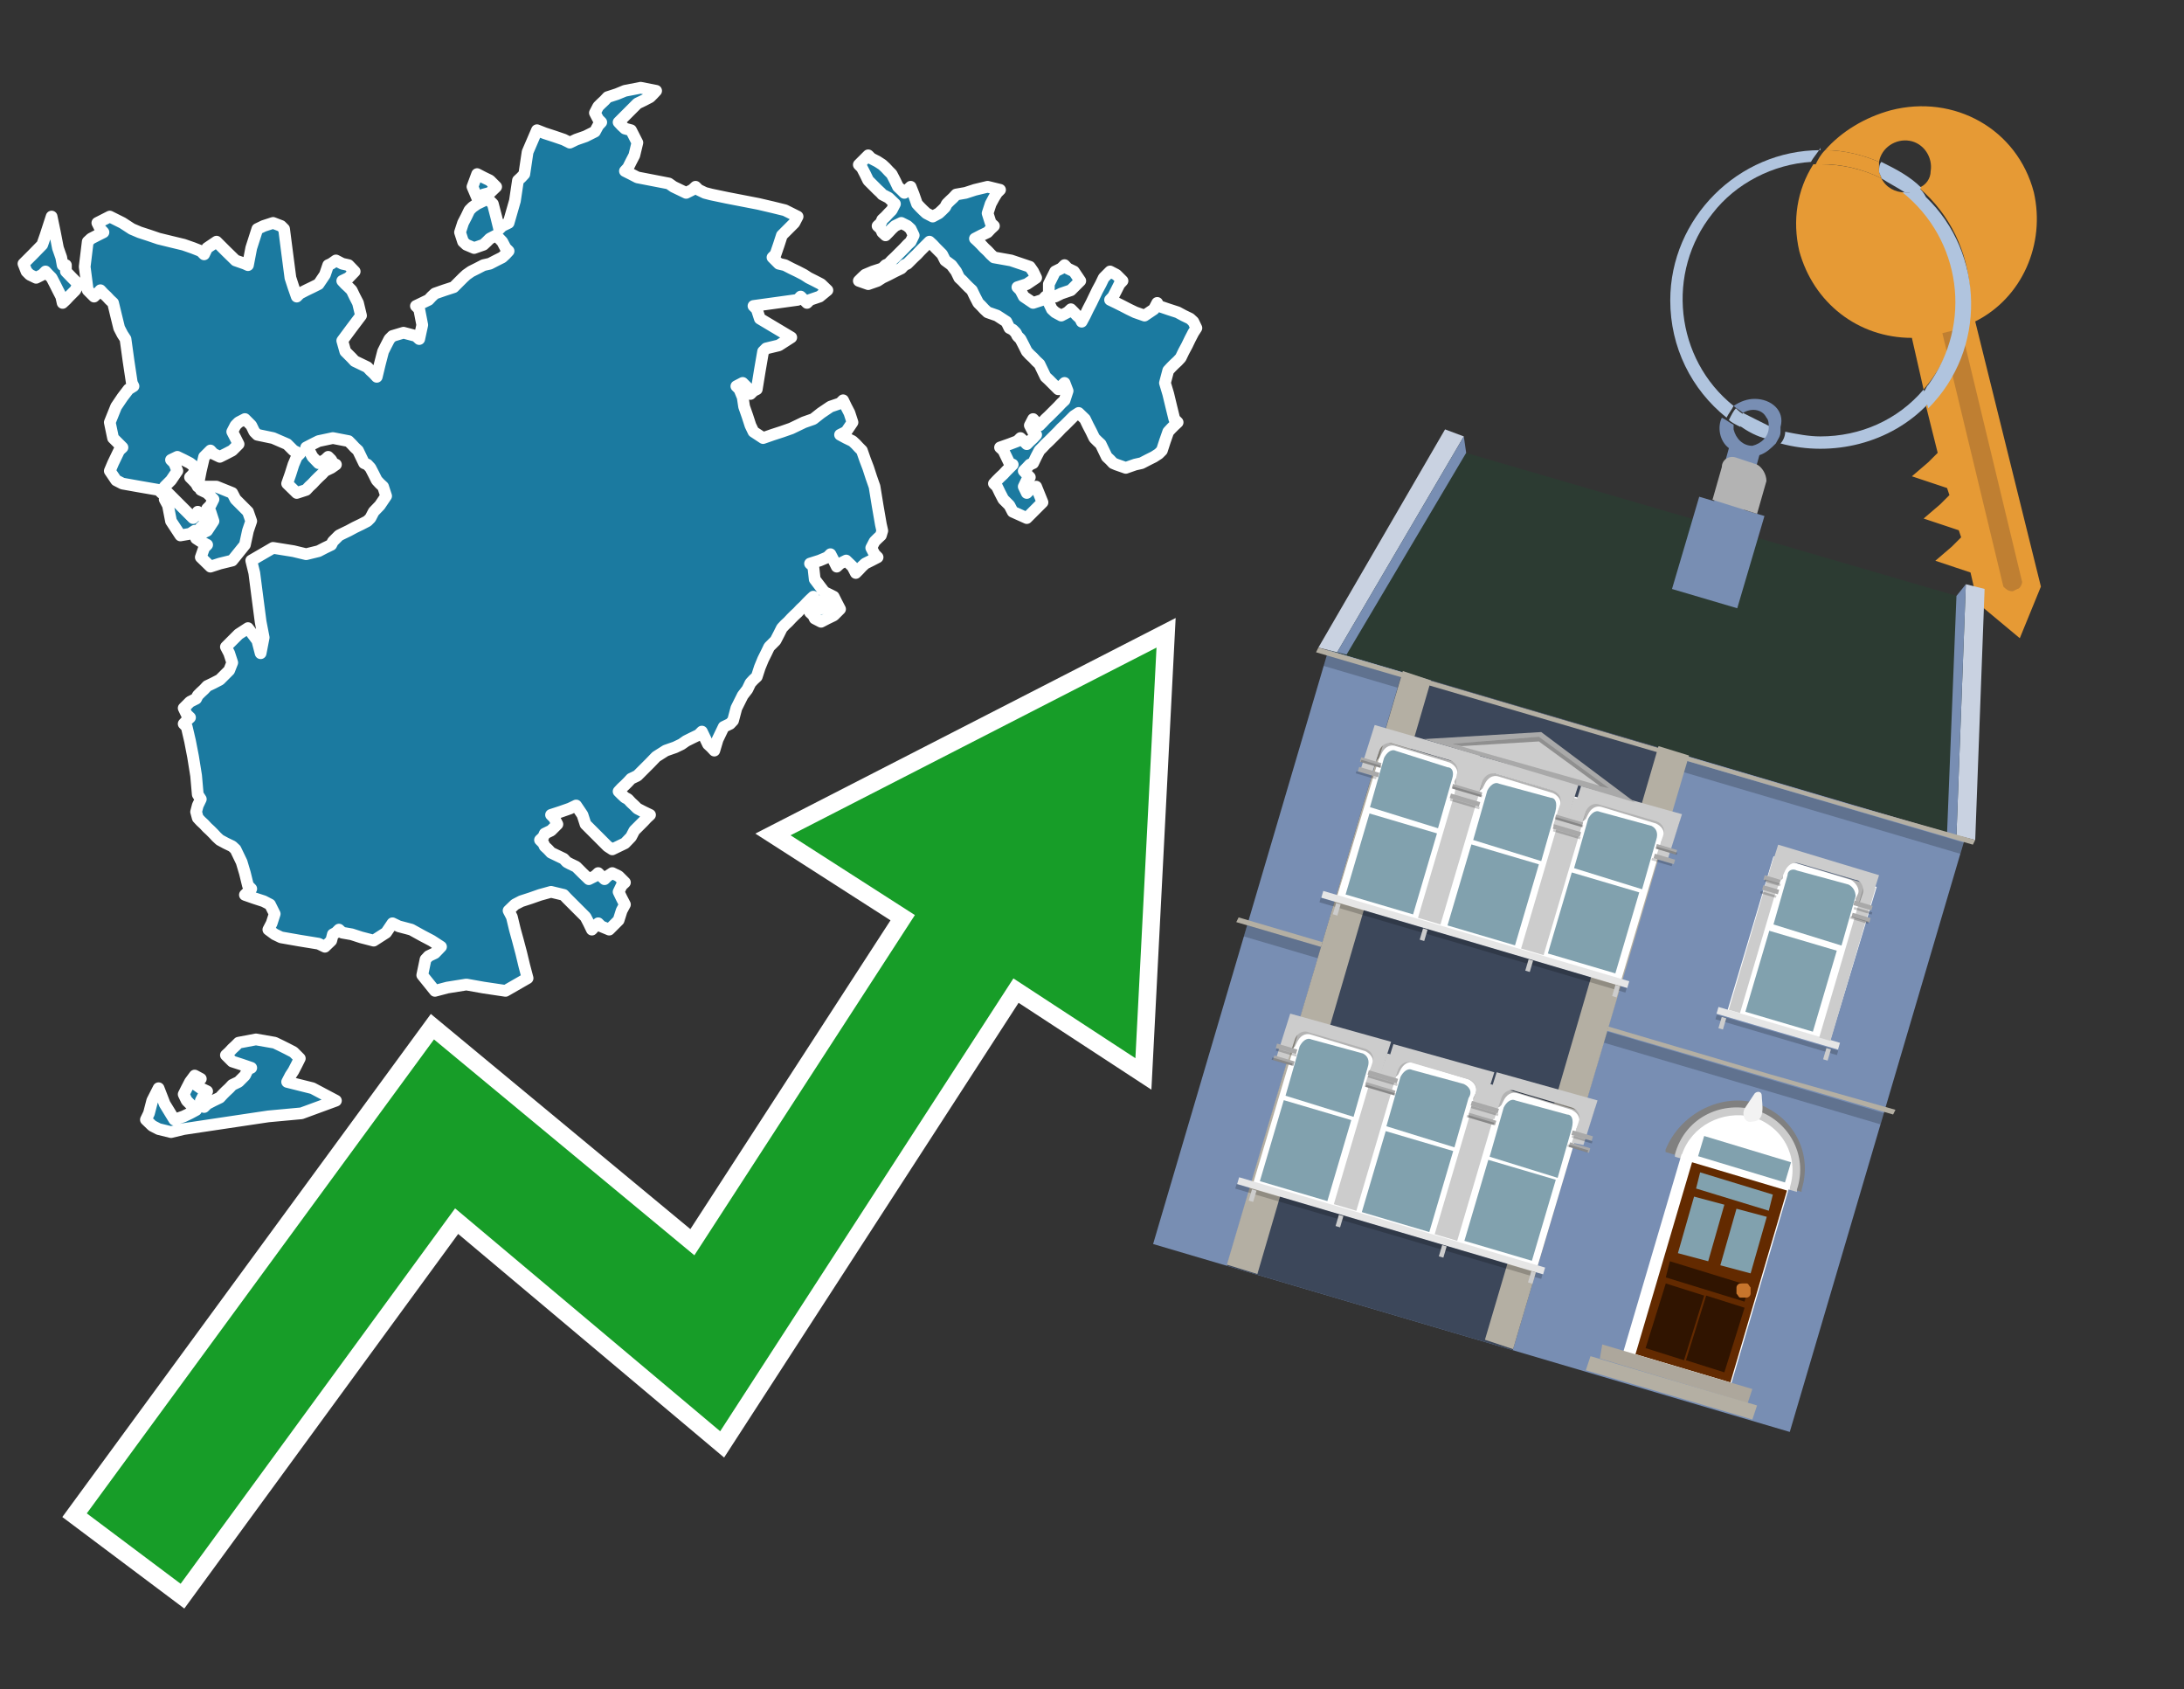 <?xml version="1.0" encoding="utf-8"?>
<!-- Generator: Adobe Illustrator 26.0.3, SVG Export Plug-In . SVG Version: 6.00 Build 0)  -->
<svg version="1.1" id="Text" xmlns="http://www.w3.org/2000/svg" xmlns:xlink="http://www.w3.org/1999/xlink" x="0px" y="0px"
	 width="93.1px" height="72px" viewBox="0 0 93.1 72" style="enable-background:new 0 0 93.1 72;" xml:space="preserve">
<rect x="0" y="0" width="93.1" height="72" fill="#333333" stroke="none"/>
<style type="text/css">
	.st0{fill:#1B7AA0;stroke:#FFFFFF;stroke-width:0.5;stroke-linejoin:round;}
	.st1{fill:none;stroke:#FFFFFF;stroke-width:1.5;stroke-miterlimit:10;}
	.st2{fill:#179D28;}
	.st3{fill:#E69A35;}
	.st4{fill:#B0C4DE;}
	.st5{fill:#788EB3;}
	.st6{fill:#BF7F32;}
	.st7{fill-rule:evenodd;clip-rule:evenodd;fill:#B4AFA3;}
	.st8{opacity:0.2;}
	.st9{fill-rule:evenodd;clip-rule:evenodd;fill:#2C3B32;}
	.st10{fill-rule:evenodd;clip-rule:evenodd;fill:#808080;}
	.st11{fill-rule:evenodd;clip-rule:evenodd;fill:#CCCCCC;}
	.st12{fill-rule:evenodd;clip-rule:evenodd;fill:#FFFFFF;}
	.st13{fill:#632A00;}
	.st14{fill:#81A1AE;}
	.st15{fill:#301400;}
	.st16{fill:#C8752C;}
	.st17{fill:#F2F2F2;}
	.st18{fill-rule:evenodd;clip-rule:evenodd;fill:#ADA79C;}
	.st19{fill-rule:evenodd;clip-rule:evenodd;fill:#81A1AE;}
	.st20{fill-rule:evenodd;clip-rule:evenodd;fill:#E6E6E6;}
	.st21{opacity:0.2;fill-rule:evenodd;clip-rule:evenodd;}
	.st22{opacity:0.3;fill-rule:evenodd;clip-rule:evenodd;}
	.st23{fill-rule:evenodd;clip-rule:evenodd;fill:#A9A9A9;}
	.st24{fill-rule:evenodd;clip-rule:evenodd;fill:#3C475A;}
	.st25{fill:#B3B3B3;}
	.st26{fill:#C9D2E1;}
</style>
<path class="st0" d="M8.36,46.24L8.56,46.38L8.83,46.51L8.7,46.64L8.56,46.91L8.7,47.18L8.83,47.05L9.1,46.91L9.37,46.78L9.5,46.64L9.63,46.51L9.77,46.38L9.9,46.24L10.17,46.11L10.44,45.84L10.57,45.57L10.71,45.51L10.3,45.37L9.9,45.24L9.77,45.11L9.63,44.97L9.77,44.84L9.9,44.7L10.04,44.57L10.17,44.44L10.91,44.3L11.71,44.44L11.98,44.57L12.24,44.7L12.51,44.84L12.78,45.11L12.65,45.37L12.51,45.64L12.38,45.84L12.24,46.11L13.32,46.38L14.32,46.91L12.85,47.45L11.44,47.58L10.5,47.72L9.63,47.85L8.76,47.98L7.83,48.12L7.29,48.25L6.76,48.12L6.49,47.98L6.22,47.72L6.35,47.45L6.49,46.91L6.76,46.38L7.02,47.05L7.43,47.72L7.83,47.58L8.1,47.45L8.36,47.31L8.23,47.18L8.1,47.05L7.96,46.91L7.83,46.64L7.96,46.38L8.1,46.11L8.3,45.84L8.56,45.98L8.43,46.11L8.36,46.11ZM9.23,20.74L9.9,21.01L10.04,21.28L10.17,21.41L10.3,21.54L10.44,21.68L10.57,21.81L10.71,22.21L10.57,22.62L10.44,23.22L9.9,23.89L9.37,24.02L8.97,24.15L8.56,23.75L8.7,23.35L8.83,23.22L8.56,23.08L8.36,22.95L8.43,22.82L8.56,22.75L8.83,22.62L9.1,22.21L8.97,21.81L8.83,21.68L8.97,21.54L9.1,21.28L8.83,21.01L8.56,20.88L8.56,20.74ZM20.75,8.43L20.88,8.56L21.01,8.69L21.15,9.23L21.28,9.76L21.41,9.63L21.68,9.5L21.95,8.56L22.08,7.69L22.22,7.56L22.35,7.42L22.49,6.48L22.89,5.55L23.22,5.68L23.62,5.81L24.03,5.95L24.29,6.08L24.56,5.95L24.96,5.81L25.36,5.61L25.5,5.35L25.63,5.21L25.5,5.08L25.36,4.81L25.5,4.54L25.63,4.41L25.77,4.28L25.9,4.14L26.3,4.01L26.64,3.87L27.31,3.74L27.97,3.87L27.84,4.01L27.71,4.14L27.44,4.28L27.17,4.41L27.04,4.54L26.9,4.68L26.77,4.81L26.64,4.94L26.5,5.08L26.37,5.21L26.5,5.35L26.64,5.48L26.9,5.55L27.17,6.08L27.04,6.62L26.9,6.89L26.77,7.15L26.64,7.29L26.9,7.42L27.17,7.56L27.84,7.69L28.51,7.82L28.71,7.96L28.98,8.09L29.25,8.22L29.51,8.09L29.65,7.96L29.78,8.09L30.05,8.22L30.32,8.29L30.99,8.43L31.66,8.56L32.33,8.69L32.93,8.83L33.46,8.96L34.0,9.23L33.86,9.5L33.73,9.63L33.6,9.76L33.46,9.9L33.33,10.03L33.2,10.43L33.06,10.84L32.93,10.97L33.06,11.1L33.2,11.24L33.46,11.3L33.73,11.44L34.0,11.57L34.27,11.71L34.47,11.84L34.73,11.97L35.0,12.11L35.27,12.37L34.94,12.64L34.53,12.78L34.4,12.91L34.27,12.78L34.13,12.64L34.0,12.78L33.06,12.91L32.12,13.04L32.26,13.18L32.39,13.58L33.06,13.98L33.73,14.38L33.2,14.72L32.66,14.85L32.53,14.98L32.39,15.79L32.26,16.59L32.12,16.66L31.99,16.79L31.86,16.52L31.66,16.32L31.39,16.46L31.52,16.59L31.66,16.93L31.72,17.33L31.86,17.73L31.99,18.13L32.12,18.4L32.53,18.67L32.93,18.53L33.33,18.4L33.73,18.26L34.0,18.13L34.27,18.0L34.67,17.86L35.0,17.6L35.4,17.33L35.81,17.19L35.94,17.06L36.07,17.33L36.21,17.6L36.34,18.0L36.07,18.4L35.81,18.53L36.07,18.67L36.34,18.8L36.48,18.93L36.61,19.07L36.74,19.2L36.88,19.6L37.01,19.94L37.14,20.34L37.28,20.74L37.41,21.54L37.55,22.35L37.61,22.62L37.55,22.82L37.41,22.95L37.28,23.08L37.14,23.35L37.28,23.62L37.41,23.75L37.14,23.89L36.88,24.02L36.74,24.15L36.61,24.29L36.48,24.42L36.34,24.15L36.07,23.89L35.81,24.02L35.67,24.15L35.54,23.89L35.4,23.62L35.27,23.75L34.94,23.89L34.53,24.02L34.67,24.15L34.73,24.69L35.14,25.23L35.54,25.43L35.67,25.69L35.81,25.96L35.54,26.23L35.27,26.36L35.0,26.5L34.73,26.36L34.67,26.23L34.53,26.1L34.94,25.96L35.27,25.83L35.0,25.69L34.73,25.56L34.67,25.43L34.53,25.56L34.4,25.69L34.27,25.83L34.13,25.96L34.0,26.1L33.86,26.23L33.73,26.36L33.6,26.5L33.46,26.63L33.33,26.77L33.2,27.03L33.06,27.3L32.93,27.43L32.79,27.57L32.66,27.84L32.53,28.1L32.39,28.44L32.26,28.84L32.12,28.97L31.99,29.11L31.86,29.38L31.66,29.64L31.39,30.18L31.25,30.71L31.12,30.85L30.85,30.98L30.59,31.52L30.45,31.99L30.32,31.85L30.18,31.72L30.05,31.45L29.92,31.18L29.78,31.32L29.51,31.45L29.25,31.58L29.05,31.72L28.78,31.85L28.38,31.99L27.97,32.25L27.71,32.52L27.44,32.79L27.17,33.06L26.9,33.19L26.77,33.33L26.64,33.46L26.5,33.59L26.37,33.73L26.5,33.86L26.64,33.99L26.77,34.06L26.9,34.2L27.04,34.33L27.17,34.46L27.44,34.6L27.71,34.73L27.57,34.86L27.44,35.0L27.31,35.13L27.17,35.27L27.04,35.4L26.9,35.67L26.64,35.94L26.37,36.07L26.1,36.2L25.9,36.07L25.77,35.94L25.63,35.8L25.5,35.67L25.36,35.53L25.23,35.4L25.1,35.27L24.96,35.13L24.83,34.73L24.56,34.33L24.29,34.46L23.89,34.6L23.49,34.73L23.62,34.86L23.76,35.13L23.49,35.4L23.22,35.53L23.16,35.67L23.02,35.8L23.16,35.94L23.22,36.07L23.36,36.2L23.49,36.34L23.76,36.47L24.03,36.6L24.16,36.74L24.29,36.81L24.56,36.94L24.83,37.21L25.1,37.47L25.36,37.34L25.5,37.21L25.63,37.34L25.77,37.47L25.9,37.34L26.1,37.21L26.37,37.34L26.5,37.47L26.64,37.61L26.5,37.74L26.37,38.01L26.5,38.28L26.64,38.55L26.5,38.81L26.37,39.22L25.97,39.62L25.63,39.48L25.5,39.35L25.36,39.48L25.23,39.62L25.1,39.35L24.96,39.08L24.83,38.95L24.69,38.81L24.56,38.68L24.43,38.55L24.29,38.41L24.16,38.28L24.03,38.14L23.49,38.01L23.02,38.14L22.62,38.28L22.22,38.41L21.95,38.55L21.68,38.81L21.82,39.08L21.95,39.62L22.08,40.09L22.22,40.62L22.35,41.16L22.49,41.69L21.55,42.23L20.61,42.09L19.88,41.96L19.07,42.09L18.54,42.23L18.0,41.56L18.14,40.89L18.27,40.75L18.54,40.62L18.8,40.35L18.4,40.09L18.0,39.88L17.53,39.62L17.0,39.48L16.73,39.35L16.46,39.75L15.93,40.09L15.39,39.95L14.99,39.82L14.59,39.75L14.45,39.62L14.32,39.75L14.19,39.82L14.12,40.09L13.85,40.35L13.58,40.22L12.78,40.09L11.98,39.95L11.71,39.82L11.44,39.62L11.58,39.35L11.71,38.95L11.51,38.55L11.24,38.41L10.84,38.28L10.44,38.14L10.57,38.01L10.71,37.88L10.57,37.74L10.44,37.21L10.3,36.74L10.17,36.47L10.04,36.2L9.9,36.07L9.63,35.94L9.37,35.8L9.23,35.67L9.1,35.53L8.97,35.4L8.83,35.27L8.7,35.13L8.56,35.0L8.43,34.86L8.36,34.6L8.43,34.33L8.56,34.06L8.43,33.86L8.36,33.06L8.23,32.25L8.1,31.58L7.96,30.98L7.83,30.85L7.96,30.71L8.1,30.58L7.96,30.45L7.83,30.18L8.1,29.91L8.36,29.78L8.43,29.64L8.56,29.51L8.7,29.38L8.83,29.24L9.1,29.11L9.37,28.97L9.5,28.84L9.63,28.71L9.77,28.57L9.9,28.24L9.77,27.84L9.63,27.57L9.9,27.3L10.17,27.03L10.57,26.77L10.97,27.3L11.11,27.84L11.24,27.17L11.11,26.5L10.97,25.43L10.84,24.42L10.71,23.89L11.64,23.35L12.51,23.49L13.05,23.62L13.58,23.49L13.85,23.35L14.12,23.22L14.19,23.08L14.32,22.95L14.45,22.82L14.59,22.75L14.86,22.62L15.12,22.48L15.39,22.35L15.66,22.21L15.79,22.08L15.93,21.81L16.19,21.54L16.46,21.14L16.33,20.74L16.19,20.61L16.06,20.47L15.93,20.21L15.79,19.94L15.66,19.8L15.52,19.74L15.39,19.47L15.26,19.2L15.12,19.07L14.99,18.93L14.86,18.8L14.19,18.67L13.58,18.8L13.32,18.93L13.05,19.07L13.18,19.2L13.32,19.47L13.58,19.74L13.85,19.6L13.99,19.47L14.12,19.6L14.19,19.74L14.32,19.8L14.12,19.94L13.85,20.07L13.72,20.21L13.58,20.34L13.45,20.47L13.32,20.61L13.18,20.74L13.05,20.88L12.65,21.01L12.24,20.61L12.38,20.21L12.51,19.8L12.65,19.47L12.78,19.34L12.51,19.2L12.24,18.93L11.64,18.67L10.97,18.53L10.84,18.4L10.71,18.13L10.44,17.86L10.17,18.0L10.04,18.13L9.9,18.4L10.04,18.67L10.17,18.93L9.9,19.2L9.63,19.34L9.37,19.47L9.1,19.34L8.97,19.2L8.83,19.34L8.7,19.47L8.56,20.07L8.43,20.74L8.36,20.61L8.23,20.47L8.1,20.34L8.23,20.21L8.36,19.94L8.1,19.74L7.83,19.6L7.56,19.47L7.29,19.6L7.43,19.74L7.56,20.07L7.29,20.47L7.02,20.74L6.89,21.01L6.76,20.88L5.95,20.74L5.22,20.61L4.95,20.47L4.68,20.07L4.82,19.74L4.95,19.47L5.08,19.2L5.22,19.07L5.08,18.93L4.95,18.8L4.82,18.67L4.68,18.0L4.95,17.33L5.22,16.93L5.48,16.59L5.69,16.46L5.62,16.32L5.48,15.39L5.35,14.45L5.22,14.25L5.08,13.98L4.95,13.45L4.82,12.91L4.68,12.78L4.55,12.64L4.41,12.51L4.28,12.37L4.15,12.51L4.01,12.64L3.88,12.51L3.74,12.37L3.61,11.37L3.74,10.3L3.88,10.17L4.15,10.03L4.41,9.9L4.28,9.76L4.15,9.5L4.68,9.23L5.22,9.5L5.62,9.76L5.95,9.9L6.35,10.03L6.76,10.17L7.29,10.3L7.83,10.43L8.23,10.57L8.56,10.7L8.7,10.84L8.83,10.57L9.23,10.3L9.63,10.7L10.04,11.1L10.44,11.24L10.57,11.3L10.71,10.57L10.97,9.76L11.24,9.63L11.64,9.5L11.98,9.63L12.11,9.76L12.24,10.77L12.38,11.84L12.51,12.24L12.65,12.64L12.78,12.51L13.05,12.37L13.32,12.24L13.58,12.11L13.85,11.71L13.99,11.3L14.12,11.24L14.32,11.1L14.59,11.24L14.86,11.3L15.12,11.57L14.86,11.84L14.59,11.97L14.72,12.11L14.86,12.24L14.99,12.37L15.12,12.64L15.26,12.91L15.39,13.45L14.99,13.98L14.59,14.52L14.72,14.98L14.86,15.12L14.99,15.25L15.12,15.39L15.39,15.52L15.66,15.65L15.79,15.79L15.93,15.92L16.06,16.06L16.19,15.52L16.33,14.98L16.46,14.72L16.6,14.45L16.73,14.32L17.2,14.18L17.73,14.32L17.87,14.45L18.0,13.85L17.87,13.18L17.73,13.04L18.0,12.91L18.27,12.78L18.4,12.64L18.54,12.51L18.94,12.37L19.34,12.24L19.47,12.11L19.61,11.97L19.74,11.84L19.88,11.71L20.08,11.57L20.34,11.44L20.61,11.3L20.88,11.24L21.15,11.1L21.41,10.97L21.55,10.84L21.68,10.7L21.55,10.57L21.41,10.3L21.15,10.03L20.88,10.17L20.75,10.3L20.61,10.43L20.21,10.57L19.88,10.43L19.74,10.3L19.61,9.9L19.74,9.5L19.88,9.23L20.01,8.96L20.14,8.83L20.34,8.69L20.61,8.56L20.61,8.43ZM8.3,22.62L8.1,22.75L7.69,22.82L7.29,22.21L7.16,21.54L7.02,21.28L7.16,21.01L7.29,21.14L7.43,21.28L7.56,21.41L7.69,21.54L7.83,21.68L7.96,21.81L8.1,21.95L8.23,22.08L8.36,21.95L8.43,21.81L8.56,21.95L8.7,22.08L8.83,22.21L8.7,22.35L8.56,22.48L8.56,22.62ZM20.34,8.43L20.14,7.96L20.34,7.42L20.61,7.56L20.88,7.69L21.15,7.96L20.88,8.22L20.61,8.29L20.61,8.43ZM44.71,12.91L44.84,13.18L44.98,13.31L45.24,13.45L45.51,13.31L45.65,13.18L45.78,13.31L45.91,13.45L46.05,13.58L46.11,13.71L46.25,13.45L46.38,13.18L46.52,12.91L46.65,12.64L46.78,12.37L46.92,12.11L47.05,11.84L47.32,11.57L47.59,11.71L47.72,11.84L47.85,11.97L47.72,12.11L47.59,12.37L47.45,12.64L47.32,12.78L47.59,12.91L47.85,13.04L48.12,13.18L48.39,13.31L48.79,13.45L49.19,13.18L49.33,12.91L49.39,13.04L49.8,13.18L50.2,13.31L50.46,13.45L50.73,13.58L50.87,13.71L51.0,13.98L50.87,14.18L50.73,14.45L50.6,14.72L50.46,14.98L50.33,15.25L50.2,15.39L50.06,15.52L49.93,15.65L49.8,15.79L49.66,16.32L49.8,16.79L49.93,17.33L50.06,17.86L50.2,18.0L50.06,18.13L49.93,18.26L49.8,18.4L49.66,18.8L49.53,19.2L49.39,19.34L49.19,19.47L48.93,19.6L48.66,19.74L48.39,19.8L47.99,19.94L47.59,19.8L47.45,19.74L47.32,19.6L47.18,19.47L47.05,19.2L46.92,18.93L46.78,18.8L46.65,18.67L46.52,18.4L46.38,18.13L46.25,17.86L45.98,17.6L45.78,17.73L45.65,17.86L45.51,18.0L45.38,18.13L45.24,18.26L45.11,18.4L44.98,18.53L44.84,18.67L44.71,18.8L44.57,18.93L44.44,19.07L44.31,19.2L44.17,19.47L44.04,19.74L43.9,19.8L43.77,19.94L43.64,20.07L43.77,20.21L43.9,20.34L43.77,20.47L43.64,20.74L43.77,21.01L43.9,20.88L44.17,20.74L44.44,21.41L43.77,22.08L43.17,21.81L43.03,21.54L42.9,21.41L42.77,21.28L42.63,21.01L42.5,20.74L42.37,20.61L42.5,20.47L42.63,20.34L42.77,20.21L42.9,20.07L43.03,19.94L43.17,19.8L43.03,19.74L42.9,19.47L42.77,19.2L42.63,19.07L43.03,18.93L43.37,18.8L43.5,18.67L43.64,18.8L43.77,18.93L43.9,18.8L44.04,18.67L44.17,18.53L44.04,18.4L43.9,18.13L44.04,17.86L44.17,18.0L44.31,18.13L44.44,18.0L44.57,17.86L44.71,17.73L44.84,17.6L44.98,17.46L45.11,17.33L45.24,17.19L45.38,17.06L45.51,16.66L45.38,16.32L45.24,16.46L45.11,16.59L44.98,16.46L44.84,16.32L44.71,16.19L44.57,16.06L44.44,15.79L44.31,15.52L44.17,15.39L44.04,15.25L43.9,15.12L43.77,14.98L43.64,14.72L43.5,14.45L43.37,14.32L43.3,14.18L43.17,14.05L43.03,13.98L42.9,13.71L42.5,13.45L42.1,13.31L41.96,13.18L41.83,13.04L41.7,12.91L41.56,12.64L41.43,12.37L41.29,12.24L41.16,12.11L41.03,11.97L40.89,11.84L40.76,11.57L40.56,11.3L40.29,11.1L40.16,10.84L40.02,10.7L39.89,10.57L39.76,10.43L39.62,10.3L39.49,10.43L39.35,10.57L39.22,10.7L39.09,10.84L38.95,10.97L38.82,11.1L38.68,11.24L38.55,11.3L38.42,11.44L38.15,11.57L37.88,11.71L37.61,11.84L37.41,11.97L37.01,12.11L36.61,11.97L36.74,11.84L36.88,11.71L37.21,11.57L37.61,11.44L37.75,11.3L37.88,11.24L38.01,11.1L38.15,10.97L38.28,10.84L38.42,10.7L38.55,10.57L38.68,10.43L38.82,10.3L38.95,10.03L38.82,9.76L38.68,9.63L38.42,9.5L38.15,9.63L38.01,9.76L37.88,9.9L37.75,10.03L37.61,9.9L37.55,9.76L37.41,9.63L37.55,9.5L37.61,9.36L37.75,9.23L37.88,9.09L38.01,8.96L38.15,8.69L37.88,8.43L37.61,8.29L37.55,8.22L37.41,8.09L37.28,7.96L37.14,7.82L37.01,7.69L36.88,7.42L36.74,7.15L36.61,7.02L36.74,6.89L36.88,6.75L37.01,6.62L37.14,6.75L37.41,6.89L37.61,7.02L37.75,7.15L37.88,7.29L38.01,7.42L38.15,7.69L38.28,7.96L38.42,8.09L38.55,8.22L38.68,8.09L38.82,7.96L38.95,8.29L39.09,8.69L39.22,8.83L39.35,8.96L39.49,9.09L39.76,9.23L40.02,9.09L40.16,8.96L40.29,8.83L40.36,8.69L40.49,8.56L40.63,8.43L40.76,8.29L41.16,8.22L41.56,8.09L42.1,7.96L42.63,8.09L42.5,8.22L42.37,8.43L42.23,8.69L42.1,9.09L42.23,9.5L42.37,9.63L42.23,9.76L42.1,9.9L41.83,10.03L41.56,10.17L41.7,10.3L41.83,10.43L41.96,10.57L42.1,10.7L42.23,10.84L42.37,10.97L43.1,11.1L43.9,11.37L44.04,11.57L44.17,11.84L43.77,12.11L43.37,12.24L43.5,12.37L43.64,12.64L44.04,12.91L44.44,12.78L44.57,12.64L44.71,12.64ZM2.81,11.57L3.07,11.84L3.34,12.11L3.21,12.37L3.07,12.51L2.94,12.64L2.81,12.78L2.67,12.91L2.61,12.64L2.47,12.37L2.34,12.11L2.2,11.84L2.07,11.71L1.94,11.57L1.8,11.71L1.54,11.84L1.27,11.71L1.13,11.57L1.0,11.24L1.4,10.84L1.8,10.43L1.94,10.03L2.07,9.63L2.2,9.23L2.34,9.9L2.47,10.57L2.61,10.97L2.67,11.3L2.81,11.3ZM44.71,12.11L44.98,11.57L45.24,11.44L45.38,11.3L45.51,11.44L45.78,11.57L46.05,11.97L45.65,12.37L45.24,12.51L44.98,12.64L44.71,12.64Z"/>
<polygon class="st1" points="49.3,27.6 33.7,35.6 39,39 29.6,53.5 18.5,44.3 3.7,64.5 7.7,67.5 19.4,51.5 30.7,61 43.2,41.7 
	48.4,45.1 "/>
<polygon class="st2" points="49.3,27.6 33.7,35.6 39,39 29.6,53.5 18.5,44.3 3.7,64.5 7.7,67.5 19.4,51.5 30.7,61 43.2,41.7 
	48.4,45.1 "/>
<path class="st3" d="M80.2,7.6c0-0.1-0.1-0.2-0.1-0.3c0-0.1,0-0.3,0-0.4c-0.7-0.3-1.5-0.5-2.3-0.5c-0.2,0.2-0.3,0.4-0.4,0.6
	c0.1,0,0.2,0,0.3,0C78.5,7,79.4,7.2,80.2,7.6z"/>
<path class="st4" d="M77.6,6.4c-3.5,0-6.4,2.9-6.4,6.4c0,2,0.9,3.8,2.4,5c0.1-0.2,0.2-0.3,0.3-0.5c-2.5-2-2.9-5.7-0.9-8.2
	c1-1.3,2.6-2.1,4.2-2.2c0.1-0.2,0.3-0.4,0.4-0.6V6.4z"/>
<path class="st3" d="M84.2,13.7c2-1,3-3.3,2.5-5.5C86,5.5,83.3,4,80.6,4.7c-1.1,0.3-2.1,0.9-2.8,1.7c0.8,0,1.6,0.2,2.3,0.5
	c0.1-0.6,0.7-1,1.3-0.9c0.6,0.1,1,0.7,0.9,1.3c0,0.3-0.2,0.6-0.5,0.7c2.7,2.3,2.9,6.4,0.6,9c-0.1,0.1-0.2,0.2-0.3,0.3l0.5,2
	l-0.4,0.4l-0.7,0.6l0.9,0.3l0.6,0.2l0.1,0.3l-0.4,0.4L82,22.1l0.9,0.3l0.6,0.2l0.1,0.3l-0.4,0.4l-0.7,0.6l0.9,0.3l0.6,0.2l0.3,1.3
	l1.8,1.5L87,25L84.2,13.7z"/>
<path class="st3" d="M81.2,8.2c-0.4,0-0.8-0.2-1-0.6C79.4,7.2,78.5,7,77.6,7c-0.1,0-0.2,0-0.3,0c-0.7,1.1-0.9,2.4-0.6,3.7
	c0.6,2.2,2.5,3.7,4.8,3.7l0.5,2.2c2.1-2.4,1.9-6.1-0.6-8.2C81.3,8.3,81.2,8.3,81.2,8.2z"/>
<path class="st4" d="M74.1,18.1c0.4,0.3,0.8,0.5,1.2,0.6c0.1-0.1,0.2-0.3,0.2-0.5l0,0c-0.4-0.2-0.8-0.4-1.2-0.6
	C74.2,17.8,74.1,17.9,74.1,18.1z"/>
<path class="st4" d="M74.4,17.7c-0.2-0.1-0.3-0.2-0.4-0.3c-0.1,0.1-0.2,0.3-0.3,0.5c0.1,0.1,0.3,0.2,0.5,0.3
	C74.1,17.9,74.2,17.8,74.4,17.7z"/>
<path class="st5" d="M74.8,17c-0.3,0-0.6,0.1-0.9,0.3c0.1,0.1,0.3,0.2,0.4,0.3c0.3-0.2,0.8-0.2,1,0.2c0.1,0.1,0.1,0.3,0.1,0.4l0,0
	c0,0.4-0.3,0.7-0.7,0.8c-0.4,0-0.7-0.3-0.8-0.7c0,0,0,0,0-0.1v-0.1c-0.2-0.1-0.3-0.2-0.5-0.3c-0.2,0.4-0.1,1,0.3,1.3l-1,3.6L74,23
	l1-3.6c0.3-0.1,0.5-0.3,0.7-0.5c0.1-0.2,0.2-0.3,0.2-0.5c0-0.1,0-0.1,0-0.2C76.1,17.5,75.5,17,74.8,17z"/>
<path class="st6" d="M86,25.1l-0.2,0.1c-0.2,0-0.3-0.1-0.4-0.2l0,0l-2.6-10.8l0.8-0.2l2.6,10.8C86.2,24.9,86.1,25.1,86,25.1L86,25.1
	z"/>
<path class="st4" d="M80.1,7.3c0,0.1,0.1,0.2,0.1,0.3c0.3,0.2,0.7,0.4,1,0.6c0.1,0,0.2,0,0.3,0c0.1,0,0.3-0.1,0.4-0.2
	c-0.5-0.5-1.1-0.8-1.7-1.1C80.1,7,80.1,7.2,80.1,7.3z"/>
<path class="st4" d="M77.6,18.6c-0.5,0-1-0.1-1.5-0.2c0,0.2-0.1,0.4-0.2,0.5c2.2,0.6,4.7,0,6.3-1.7L82,16.6
	C80.9,17.9,79.3,18.6,77.6,18.6z"/>
<path class="st4" d="M81.8,8c-0.1,0.1-0.2,0.1-0.4,0.2c-0.1,0-0.2,0-0.3,0c2.5,2,3,5.6,1.1,8.2c-0.1,0.1-0.1,0.2-0.2,0.3l0.2,0.7
	c2.5-2.5,2.4-6.6-0.1-9C82,8.2,81.9,8.1,81.8,8L81.8,8z"/>
<g>
	
		<rect x="52.3" y="31.1" transform="matrix(-0.959 -0.283 0.283 -0.959 117.649 105.655)" class="st5" width="28.3" height="26.4"/>
	<polygon class="st7" points="52.8,39.1 52.7,39.3 80.7,47.5 80.8,47.3 75.5,45.8 52.8,39.1 	"/>
	
		<rect x="52.5" y="43.4" transform="matrix(-0.959 -0.283 0.283 -0.959 118.227 104.397)" class="st8" width="28.3" height="0.5"/>
	
		<rect x="55.9" y="31.9" transform="matrix(-0.959 -0.283 0.283 -0.959 128.141 82.8)" class="st8" width="28.3" height="0.5"/>
	<polygon class="st9" points="61.8,19.1 84.1,25.6 83.8,35.7 56.6,27.7 	"/>
	<g>
		<path class="st10" d="M74.8,47c1.6,0.5,2.5,2.1,2,3.7l0,0.1l-5.8-1.7l0-0.1C71.6,47.5,73.3,46.6,74.8,47z"/>
		<path class="st11" d="M74.8,47.3c1.4,0.4,2.3,1.9,1.8,3.4l0,0.1l-5.2-1.5l0-0.1C71.8,47.7,73.3,46.9,74.8,47.3z"/>
		
			<rect x="70.4" y="49.7" transform="matrix(-0.959 -0.283 0.283 -0.959 127.248 126.565)" class="st12" width="4.8" height="8.8"/>
		<g transform="matrix( 0.861, 0, 0, 0.861, 2148,666.7) ">
			<g>
				<g id="Symbol_9_0_Layer2_0_MEMBER_8_MEMBER_12_MEMBER_0_FILL_16_">
					<path class="st13" d="M-2406.3-715.4l-4.7-1.4l-2.8,9.5l4.7,1.4L-2406.3-715.4z"/>
				</g>
			</g>
		</g>
		<g transform="matrix( 0.861, 0, 0, 0.861, 2148,666.7) ">
			<g>
				<g id="Symbol_9_0_Layer2_0_MEMBER_8_MEMBER_12_MEMBER_1_MEMBER_1_FILL_47_">
					<path class="st14" d="M-2408.8-714.5l-0.8,2.8l1.5,0.4l0.8-2.8L-2408.8-714.5z"/>
				</g>
			</g>
		</g>
		<g transform="matrix( 0.861, 0, 0, 0.861, 2148,666.7) ">
			<g>
				<g id="Symbol_9_0_Layer2_0_MEMBER_8_MEMBER_12_MEMBER_1_MEMBER_1_FILL_5_">
					<path class="st14" d="M-2410.9-715.1l-0.8,2.8l1.5,0.4l0.8-2.8L-2410.9-715.1z"/>
				</g>
			</g>
		</g>
		<g transform="matrix( 0.861, 0, 0, 0.861, 2148,666.7) ">
			<g>
				<g id="Symbol_9_0_Layer2_0_MEMBER_8_MEMBER_12_MEMBER_2_MEMBER_0_FILL_26_">
					<path class="st15" d="M-2411.4-707l1-3.2l-1.9-0.6l-1,3.2L-2411.4-707z"/>
				</g>
			</g>
		</g>
		<g transform="matrix( 0.861, 0, 0, 0.861, 2148,666.7) ">
			<g>
				<g id="Symbol_9_0_Layer2_0_MEMBER_8_MEMBER_12_MEMBER_2_MEMBER_1_FILL_70_">
					<path class="st15" d="M-2409.4-706.4l1-3.2l-1.9-0.6l-1,3.2L-2409.4-706.4z"/>
				</g>
			</g>
		</g>
		<g transform="matrix( 0.861, 0, 0, 0.861, 2148,666.7) ">
			<g>
				<g id="Symbol_9_0_Layer2_0_MEMBER_8_MEMBER_12_MEMBER_2_MEMBER_1_FILL_69_">
					<path class="st15" d="M-2408.4-709.9l0.2-0.8l-3.9-1.2l-0.2,0.8L-2408.4-709.9z"/>
				</g>
			</g>
		</g>
		<g transform="matrix( 0.861, 0, 0, 0.861, 2148,666.7) ">
			<g>
				<g id="Symbol_9_0_Layer2_0_MEMBER_8_MEMBER_12_MEMBER_2_MEMBER_1_FILL_68_">
					<path class="st14" d="M-2407.2-714.4l0.2-0.8l-3.6-1.1l-0.2,0.8L-2407.2-714.4z"/>
				</g>
			</g>
		</g>
		<g transform="matrix( 0.861, 0, 0, 0.861, 2148,666.7) ">
			<g>
				<g id="Symbol_9_0_Layer2_0_MEMBER_8_MEMBER_13_FILL_24_">
					<path class="st16" d="M-2408.1-710.3c0-0.1,0-0.2,0-0.3c-0.1-0.1-0.1-0.2-0.2-0.2s-0.2,0-0.3,0c-0.1,0-0.2,0.1-0.2,0.2
						c0,0.1,0,0.2,0,0.3c0.1,0.1,0.1,0.2,0.2,0.2c0.1,0,0.2,0,0.3,0C-2408.2-710.1-2408.1-710.2-2408.1-710.3z"/>
				</g>
			</g>
		</g>
		<path class="st12" d="M74.7,47.6c1.3,0.4,2,1.7,1.6,3l0,0.1l-4.6-1.4l0-0.1C72.1,48,73.4,47.3,74.7,47.6z"/>
		<g transform="matrix( 0.861, 0, 0, 0.861, 2148,666.7) ">
			<g>
				<g id="Symbol_9_0_Layer2_0_MEMBER_8_MEMBER_12_MEMBER_2_MEMBER_1_FILL_67_">
					<path class="st14" d="M-2406.4-715.8l0.3-1l-4.3-1.3l-0.3,1L-2406.4-715.8z"/>
				</g>
			</g>
		</g>
		<g>
			<path class="st17" d="M74.4,47.2l0.4-0.6c0.1-0.1,0.3-0.1,0.3,0.1c0,0.3,0.2,1.1-0.4,1.1C74.4,47.9,74.2,47.5,74.4,47.2
				L74.4,47.2z"/>
		</g>
	</g>
	<polygon class="st18" points="68.2,57.9 68.3,57.3 74.7,59.2 74.5,59.8 68.2,57.9 	"/>
	<polygon class="st7" points="67.6,58.4 67.8,57.8 74.9,59.9 74.7,60.5 73.7,60.2 67.6,58.4 	"/>
	<g>
		<g>
			<polygon class="st12" points="80,37.8 75.6,36.5 73.6,43.2 78,44.4 80,37.8 			"/>
		</g>
		<g>
			<path class="st19" d="M76.6,37.1l2.2,0.6c0.2,0.1,0.3,0.3,0.3,0.5l-0.6,2.1l-2.9-0.9l0.6-2.1C76.2,37.1,76.4,37,76.6,37.1z"/>
			<rect x="74.6" y="40.3" transform="matrix(0.283 -0.959 0.959 0.283 14.643 103.258)" class="st19" width="3.6" height="3"/>
		</g>
		
			<rect x="73.1" y="43.7" transform="matrix(-0.959 -0.283 0.283 -0.959 136.086 107.328)" class="st20" width="5.4" height="0.3"/>
		<rect x="73" y="44" transform="matrix(-0.959 -0.283 0.283 -0.959 135.859 107.823)" class="st21" width="5.4" height="0.2"/>
		
			<rect x="77.8" y="44.6" transform="matrix(-0.959 -0.283 0.283 -0.959 139.896 109.992)" class="st11" width="0.2" height="0.5"/>
		
			<rect x="78.5" y="37.5" transform="matrix(-0.959 -0.283 0.283 -0.959 142.698 102.541)" class="st11" width="0.5" height="6.8"/>
		
			<rect x="73.4" y="43.3" transform="matrix(-0.959 -0.283 0.283 -0.959 131.582 106.175)" class="st11" width="0.2" height="0.5"/>
		
			<rect x="74.6" y="36.4" transform="matrix(-0.959 -0.283 0.283 -0.959 135.413 99.197)" class="st11" width="0.5" height="6.8"/>
		<path class="st22" d="M79.9,37.4l-0.4,1.2l-0.3-0.1c-0.1,0-0.1-0.1-0.1-0.2l0.1-0.2c0.1-0.2-0.1-0.5-0.3-0.6l-2.3-0.7
			c-0.2-0.1-0.5,0.1-0.6,0.3L76,37.4c0,0.1-0.1,0.1-0.2,0.1l-0.3-0.1l0.4-1.2L79.9,37.4z"/>
		<path class="st11" d="M80.1,37.3l-0.6,1.9L79.1,39l0.3-0.9c0.1-0.3-0.1-0.6-0.3-0.6l-2.4-0.7c-0.3-0.1-0.5,0.1-0.6,0.3L75.7,38
			l-0.5-0.1l0.6-1.9L80.1,37.3z"/>
		
			<rect x="79.1" y="38.6" transform="matrix(-0.959 -0.283 0.283 -0.959 144.704 98.203)" class="st23" width="0.8" height="0.2"/>
		<rect x="79" y="38.7" transform="matrix(-0.959 -0.283 0.283 -0.959 144.592 98.449)" class="st21" width="0.8" height="0.1"/>
		
			<rect x="78.9" y="39" transform="matrix(-0.959 -0.283 0.283 -0.959 144.315 99.052)" class="st23" width="0.8" height="0.2"/>
		
			<rect x="78.9" y="39.2" transform="matrix(-0.959 -0.283 0.283 -0.959 144.202 99.298)" class="st21" width="0.8" height="0.1"/>
		
			<rect x="75.2" y="37.4" transform="matrix(-0.959 -0.283 0.283 -0.959 137.376 94.839)" class="st23" width="0.7" height="0.2"/>
		
			<rect x="75.1" y="37.6" transform="matrix(-0.959 -0.283 0.283 -0.959 137.263 95.085)" class="st21" width="0.7" height="0.1"/>
		<rect x="75" y="37.9" transform="matrix(-0.959 -0.283 0.283 -0.959 136.986 95.688)" class="st23" width="0.7" height="0.2"/>
		<rect x="75" y="38" transform="matrix(-0.959 -0.283 0.283 -0.959 136.873 95.934)" class="st21" width="0.7" height="0.1"/>
	</g>
	
		<rect x="55.8" y="29.9" transform="matrix(0.959 0.283 -0.283 0.959 14.728 -15.832)" class="st24" width="12.7" height="26.4"/>
	<polygon class="st7" points="70.7,31.8 72,32.2 64.5,57.5 63.3,57.1 64.6,52.7 70.7,31.8 	"/>
	<polygon class="st7" points="59.8,28.6 61,29 53.6,54.3 52.3,53.9 53.6,49.5 59.8,28.6 	"/>
	<g>
		<g>
			<polygon class="st12" points="59,31.6 71.1,35.1 69.1,41.8 57,38.2 59,31.6 			"/>
		</g>
		<g>
			<path class="st19" d="M61.7,32.7L59.5,32c-0.2-0.1-0.4,0.1-0.5,0.3l-0.6,2.1l2.9,0.9l0.6-2.1C62,32.9,61.9,32.7,61.7,32.7z"/>
			<rect x="57.5" y="35.3" transform="matrix(0.283 -0.959 0.959 0.283 7.235 83.275)" class="st19" width="3.6" height="3"/>
			<path class="st19" d="M66.1,34l-2.2-0.6c-0.2-0.1-0.4,0.1-0.5,0.3l-0.6,2.1l2.9,0.9l0.6-2.1C66.4,34.2,66.3,34,66.1,34z"/>
			<rect x="61.8" y="36.6" transform="matrix(0.283 -0.959 0.959 0.283 9.116 88.35)" class="st19" width="3.6" height="3"/>
			<path class="st19" d="M70.4,35.2l-2.2-0.6c-0.2-0.1-0.4,0.1-0.5,0.3L67.1,37l2.9,0.9l0.6-2.1C70.7,35.5,70.6,35.3,70.4,35.2z"/>
			<rect x="66.2" y="37.8" transform="matrix(0.283 -0.959 0.959 0.283 10.998 93.425)" class="st19" width="3.6" height="3"/>
		</g>
		
			<rect x="56.1" y="39.9" transform="matrix(0.959 0.283 -0.283 0.959 13.902 -16.169)" class="st20" width="13.6" height="0.3"/>
		<rect x="56" y="40.2" transform="matrix(0.959 0.283 -0.283 0.959 13.974 -16.137)" class="st21" width="13.6" height="0.2"/>
		<rect x="56.9" y="38.5" transform="matrix(0.959 0.283 -0.283 0.959 13.286 -14.539)" class="st11" width="0.2" height="0.5"/>
		
			<rect x="60.6" y="39.6" transform="matrix(0.959 0.283 -0.283 0.959 13.753 -15.557)" class="st11" width="0.2" height="0.5"/>
		<rect x="61.4" y="32.6" transform="matrix(0.959 0.283 -0.283 0.959 12.714 -16.043)" class="st11" width="1" height="6.8"/>
		
			<rect x="65.1" y="40.9" transform="matrix(0.959 0.283 -0.283 0.959 14.305 -16.758)" class="st11" width="0.2" height="0.5"/>
		<rect x="68.8" y="42" transform="matrix(0.959 0.283 -0.283 0.959 14.771 -17.775)" class="st11" width="0.2" height="0.5"/>
		<path class="st22" d="M58.7,31.1l-0.4,1.2l0.3,0.1c0.1,0,0.1,0,0.2-0.1l0.1-0.2c0.1-0.2,0.3-0.4,0.6-0.3l2.3,0.7
			c0.2,0.1,0.4,0.3,0.3,0.6L62,33.3c0,0.1,0,0.1,0.1,0.2l0.3,0.1l0.4-1.2L58.7,31.1z"/>
		<path class="st11" d="M58.6,30.9l-0.6,1.9l0.5,0.1l0.3-0.9c0.1-0.3,0.4-0.4,0.6-0.3l2.4,0.7c0.3,0.1,0.4,0.4,0.3,0.6L62,34
			l0.5,0.1l0.6-1.9L58.6,30.9z"/>
		<rect x="58" y="32.4" transform="matrix(0.959 0.283 -0.283 0.959 11.574 -15.213)" class="st23" width="0.9" height="0.2"/>
		<rect x="58" y="32.5" transform="matrix(0.959 0.283 -0.283 0.959 11.609 -15.197)" class="st21" width="0.9" height="0.1"/>
		
			<rect x="57.9" y="32.8" transform="matrix(0.959 0.283 -0.283 0.959 11.696 -15.157)" class="st23" width="0.9" height="0.2"/>
		<rect x="57.8" y="33" transform="matrix(0.959 0.283 -0.283 0.959 11.732 -15.141)" class="st21" width="0.9" height="0.1"/>
		<rect x="65.8" y="33.9" transform="matrix(0.959 0.283 -0.283 0.959 13.258 -17.227)" class="st11" width="1" height="6.8"/>
		<path class="st22" d="M63.1,32.4l-0.4,1.2l0.3,0.1c0.1,0,0.1,0,0.2-0.1l0.1-0.2c0.1-0.2,0.3-0.4,0.6-0.3l2.3,0.7
			c0.2,0.1,0.4,0.3,0.3,0.6l-0.1,0.2c0,0.1,0,0.1,0.1,0.2l0.3,0.1l0.4-1.2L63.1,32.4z"/>
		<path class="st11" d="M63,32.2l-0.6,1.9l0.5,0.1l0.3-0.9c0.1-0.3,0.4-0.4,0.6-0.3l2.4,0.7c0.3,0.1,0.4,0.4,0.3,0.6l-0.3,0.9
			l0.5,0.1l0.6-1.9L63,32.2z"/>
		
			<rect x="61.9" y="33.6" transform="matrix(0.959 0.283 -0.283 0.959 12.087 -16.331)" class="st23" width="1.3" height="0.2"/>
		
			<rect x="61.9" y="33.7" transform="matrix(0.959 0.283 -0.283 0.959 12.122 -16.315)" class="st21" width="1.3" height="0.1"/>
		<rect x="61.8" y="34" transform="matrix(0.959 0.283 -0.283 0.959 12.209 -16.275)" class="st23" width="1.3" height="0.2"/>
		
			<rect x="61.8" y="34.2" transform="matrix(0.959 0.283 -0.283 0.959 12.245 -16.258)" class="st21" width="1.3" height="0.1"/>
		<path class="st22" d="M67.5,33.7l-0.4,1.2l0.3,0.1c0.1,0,0.1,0,0.2-0.1l0.1-0.2c0.1-0.2,0.3-0.4,0.6-0.3l2.3,0.7
			c0.2,0.1,0.4,0.3,0.3,0.6l-0.1,0.2c0,0.1,0,0.1,0.1,0.2l0.3,0.1l0.4-1.2L67.5,33.7z"/>
		<path class="st11" d="M67.4,33.5l-0.6,1.9l0.5,0.1l0.3-0.9c0.1-0.3,0.4-0.4,0.6-0.3l2.4,0.7c0.3,0.1,0.4,0.4,0.3,0.6l-0.3,0.9
			l0.5,0.1l0.6-1.9L67.4,33.5z"/>
		
			<rect x="66.3" y="34.9" transform="matrix(0.959 0.283 -0.283 0.959 12.63 -17.515)" class="st23" width="1.2" height="0.2"/>
		<rect x="66.3" y="35" transform="matrix(0.959 0.283 -0.283 0.959 12.666 -17.499)" class="st21" width="1.2" height="0.1"/>
		
			<rect x="66.2" y="35.3" transform="matrix(0.959 0.283 -0.283 0.959 12.753 -17.459)" class="st23" width="1.2" height="0.2"/>
		
			<rect x="66.2" y="35.5" transform="matrix(0.959 0.283 -0.283 0.959 12.789 -17.443)" class="st21" width="1.2" height="0.1"/>
		
			<rect x="70.6" y="36.1" transform="matrix(0.959 0.283 -0.283 0.959 13.141 -18.627)" class="st23" width="0.9" height="0.2"/>
		
			<rect x="70.6" y="36.2" transform="matrix(0.959 0.283 -0.283 0.959 13.176 -18.61)" class="st21" width="0.9" height="0.1"/>
		
			<rect x="70.5" y="36.5" transform="matrix(0.959 0.283 -0.283 0.959 13.263 -18.57)" class="st23" width="0.9" height="0.2"/>
		
			<rect x="70.4" y="36.7" transform="matrix(0.959 0.283 -0.283 0.959 13.299 -18.554)" class="st21" width="0.9" height="0.1"/>
		<polygon class="st23" points="65.7,31.2 60.7,31.5 69.7,34.2 		"/>
		<polygon class="st11" points="68.6,33.6 65.6,31.4 61.9,31.7 		"/>
		<polygon class="st22" points="65.6,31.6 68.2,33.5 68.6,33.6 65.6,31.4 61.9,31.7 62.3,31.8 		"/>
	</g>
	<g>
		<g>
			<polygon class="st12" points="55.4,43.8 67.5,47.4 65.5,54.1 53.4,50.5 55.4,43.8 			"/>
		</g>
		<g>
			<path class="st19" d="M58.1,44.9l-2.2-0.6c-0.2-0.1-0.4,0.1-0.5,0.3l-0.6,2.1l2.9,0.9l0.6-2.1C58.4,45.2,58.3,45,58.1,44.9z"/>
			<rect x="53.9" y="47.5" transform="matrix(0.283 -0.959 0.959 0.283 -7.1 88.589)" class="st19" width="3.6" height="3"/>
			<path class="st19" d="M62.4,46.2l-2.2-0.6c-0.2-0.1-0.4,0.1-0.5,0.3L59.1,48l2.9,0.9l0.6-2.1C62.8,46.5,62.6,46.3,62.4,46.2z"/>
			<rect x="58.2" y="48.8" transform="matrix(0.283 -0.959 0.959 0.283 -5.218 93.664)" class="st19" width="3.6" height="3"/>
			<path class="st19" d="M66.8,47.5l-2.2-0.6c-0.2-0.1-0.4,0.1-0.5,0.3l-0.6,2.1l2.9,0.9l0.6-2.1C67.1,47.7,67,47.5,66.8,47.5z"/>
			<rect x="62.6" y="50.1" transform="matrix(0.283 -0.959 0.959 0.283 -3.337 98.74)" class="st19" width="3.6" height="3"/>
		</g>
		
			<rect x="52.5" y="52.1" transform="matrix(0.959 0.283 -0.283 0.959 17.22 -14.646)" class="st20" width="13.6" height="0.3"/>
		
			<rect x="52.4" y="52.4" transform="matrix(0.959 0.283 -0.283 0.959 17.291 -14.614)" class="st21" width="13.6" height="0.2"/>
		
			<rect x="53.3" y="50.7" transform="matrix(0.959 0.283 -0.283 0.959 16.604 -13.016)" class="st11" width="0.2" height="0.5"/>
		<rect x="57" y="51.8" transform="matrix(0.959 0.283 -0.283 0.959 17.071 -14.034)" class="st11" width="0.2" height="0.5"/>
		<rect x="57.8" y="44.8" transform="matrix(0.959 0.283 -0.283 0.959 16.032 -14.52)" class="st11" width="1" height="6.8"/>
		<rect x="61.4" y="53.1" transform="matrix(0.959 0.283 -0.283 0.959 17.622 -15.235)" class="st11" width="0.2" height="0.5"/>
		<rect x="65.2" y="54.2" transform="matrix(0.959 0.283 -0.283 0.959 18.089 -16.252)" class="st11" width="0.2" height="0.5"/>
		<path class="st22" d="M55.1,43.4l-0.4,1.2l0.3,0.1c0.1,0,0.1,0,0.2-0.1l0.1-0.2c0.1-0.2,0.3-0.4,0.6-0.3l2.3,0.7
			c0.2,0.1,0.4,0.3,0.3,0.6l-0.1,0.2c0,0.1,0,0.1,0.1,0.2l0.3,0.1l0.4-1.2L55.1,43.4z"/>
		<path class="st11" d="M55,43.2l-0.6,1.9l0.5,0.1l0.3-0.9c0.1-0.3,0.4-0.4,0.6-0.3l2.4,0.7c0.3,0.1,0.4,0.4,0.3,0.6l-0.3,0.9
			l0.5,0.1l0.6-1.9L55,43.2z"/>
		
			<rect x="54.4" y="44.6" transform="matrix(0.959 0.283 -0.283 0.959 14.891 -13.69)" class="st23" width="0.9" height="0.2"/>
		
			<rect x="54.4" y="44.8" transform="matrix(0.959 0.283 -0.283 0.959 14.927 -13.674)" class="st21" width="0.9" height="0.1"/>
		
			<rect x="54.3" y="45.1" transform="matrix(0.959 0.283 -0.283 0.959 15.014 -13.634)" class="st23" width="0.9" height="0.2"/>
		
			<rect x="54.2" y="45.2" transform="matrix(0.959 0.283 -0.283 0.959 15.049 -13.618)" class="st21" width="0.9" height="0.1"/>
		<rect x="62.1" y="46.1" transform="matrix(0.959 0.283 -0.283 0.959 16.576 -15.704)" class="st11" width="1" height="6.8"/>
		<path class="st22" d="M59.5,44.6l-0.4,1.2l0.3,0.1c0.1,0,0.1,0,0.2-0.1l0.1-0.2c0.1-0.2,0.3-0.4,0.6-0.3l2.3,0.7
			c0.2,0.1,0.4,0.3,0.3,0.6l-0.1,0.2c0,0.1,0,0.1,0.1,0.2l0.3,0.1l0.4-1.2L59.5,44.6z"/>
		<path class="st11" d="M59.4,44.5l-0.6,1.9l0.5,0.1l0.3-0.9c0.1-0.3,0.4-0.4,0.6-0.3l2.4,0.7c0.3,0.1,0.4,0.4,0.3,0.6l-0.3,0.9
			l0.5,0.1l0.6-1.9L59.4,44.5z"/>
		
			<rect x="58.3" y="45.8" transform="matrix(0.959 0.283 -0.283 0.959 15.404 -14.808)" class="st23" width="1.3" height="0.2"/>
		<rect x="58.3" y="46" transform="matrix(0.959 0.283 -0.283 0.959 15.44 -14.792)" class="st21" width="1.3" height="0.1"/>
		
			<rect x="58.2" y="46.3" transform="matrix(0.959 0.283 -0.283 0.959 15.527 -14.752)" class="st23" width="1.3" height="0.2"/>
		
			<rect x="58.2" y="46.4" transform="matrix(0.959 0.283 -0.283 0.959 15.562 -14.735)" class="st21" width="1.3" height="0.1"/>
		<path class="st22" d="M63.9,45.9l-0.4,1.2l0.3,0.1c0.1,0,0.1,0,0.2-0.1l0.1-0.2c0.1-0.2,0.3-0.4,0.6-0.3l2.3,0.7
			c0.2,0.1,0.4,0.3,0.3,0.6l-0.1,0.2c0,0.1,0,0.1,0.1,0.2l0.3,0.1l0.4-1.2L63.9,45.9z"/>
		<path class="st11" d="M63.8,45.7l-0.6,1.9l0.5,0.1l0.3-0.9c0.1-0.3,0.4-0.4,0.6-0.3l2.4,0.7c0.3,0.1,0.4,0.4,0.3,0.6l-0.3,0.9
			l0.5,0.1l0.6-1.9L63.8,45.7z"/>
		<rect x="62.7" y="47.1" transform="matrix(0.959 0.283 -0.283 0.959 15.948 -15.992)" class="st23" width="1.2" height="0.2"/>
		
			<rect x="62.7" y="47.3" transform="matrix(0.959 0.283 -0.283 0.959 15.983 -15.976)" class="st21" width="1.2" height="0.1"/>
		
			<rect x="62.6" y="47.6" transform="matrix(0.959 0.283 -0.283 0.959 16.071 -15.936)" class="st23" width="1.2" height="0.2"/>
		
			<rect x="62.5" y="47.7" transform="matrix(0.959 0.283 -0.283 0.959 16.106 -15.92)" class="st21" width="1.2" height="0.1"/>
		<rect x="67" y="48.3" transform="matrix(0.959 0.283 -0.283 0.959 16.458 -17.104)" class="st23" width="0.9" height="0.2"/>
		<rect x="67" y="48.5" transform="matrix(0.959 0.283 -0.283 0.959 16.494 -17.087)" class="st21" width="0.9" height="0.1"/>
		
			<rect x="66.9" y="48.8" transform="matrix(0.959 0.283 -0.283 0.959 16.581 -17.047)" class="st23" width="0.9" height="0.2"/>
		
			<rect x="66.8" y="48.9" transform="matrix(0.959 0.283 -0.283 0.959 16.616 -17.031)" class="st21" width="0.9" height="0.1"/>
	</g>
	<g>
		<rect x="71.8" y="21.5" transform="matrix(0.959 0.283 -0.283 0.959 9.663 -19.767)" class="st5" width="2.9" height="4.1"/>
		<path class="st25" d="M74.9,19.8l-0.9-0.3c-0.3-0.1-0.6,0.1-0.6,0.4l-0.4,1.4l1.9,0.6l0.4-1.4C75.3,20.2,75.1,19.9,74.9,19.8z"/>
	</g>
	<polygon class="st26" points="62.4,18.6 61.6,18.3 56.2,27.6 57,27.8 	"/>
	<polygon class="st5" points="62.5,19.3 62.4,18.6 57,27.8 57.4,27.9 	"/>
	<polygon class="st26" points="83.8,24.9 84.6,25.1 84.2,35.8 83.4,35.6 	"/>
	<polygon class="st5" points="83.4,25.4 83.8,24.9 83.4,35.6 83,35.5 	"/>
	<polygon class="st7" points="56.2,27.6 56.1,27.8 84.1,36 84.2,35.8 78.9,34.3 56.2,27.6 	"/>
</g>
</svg>
